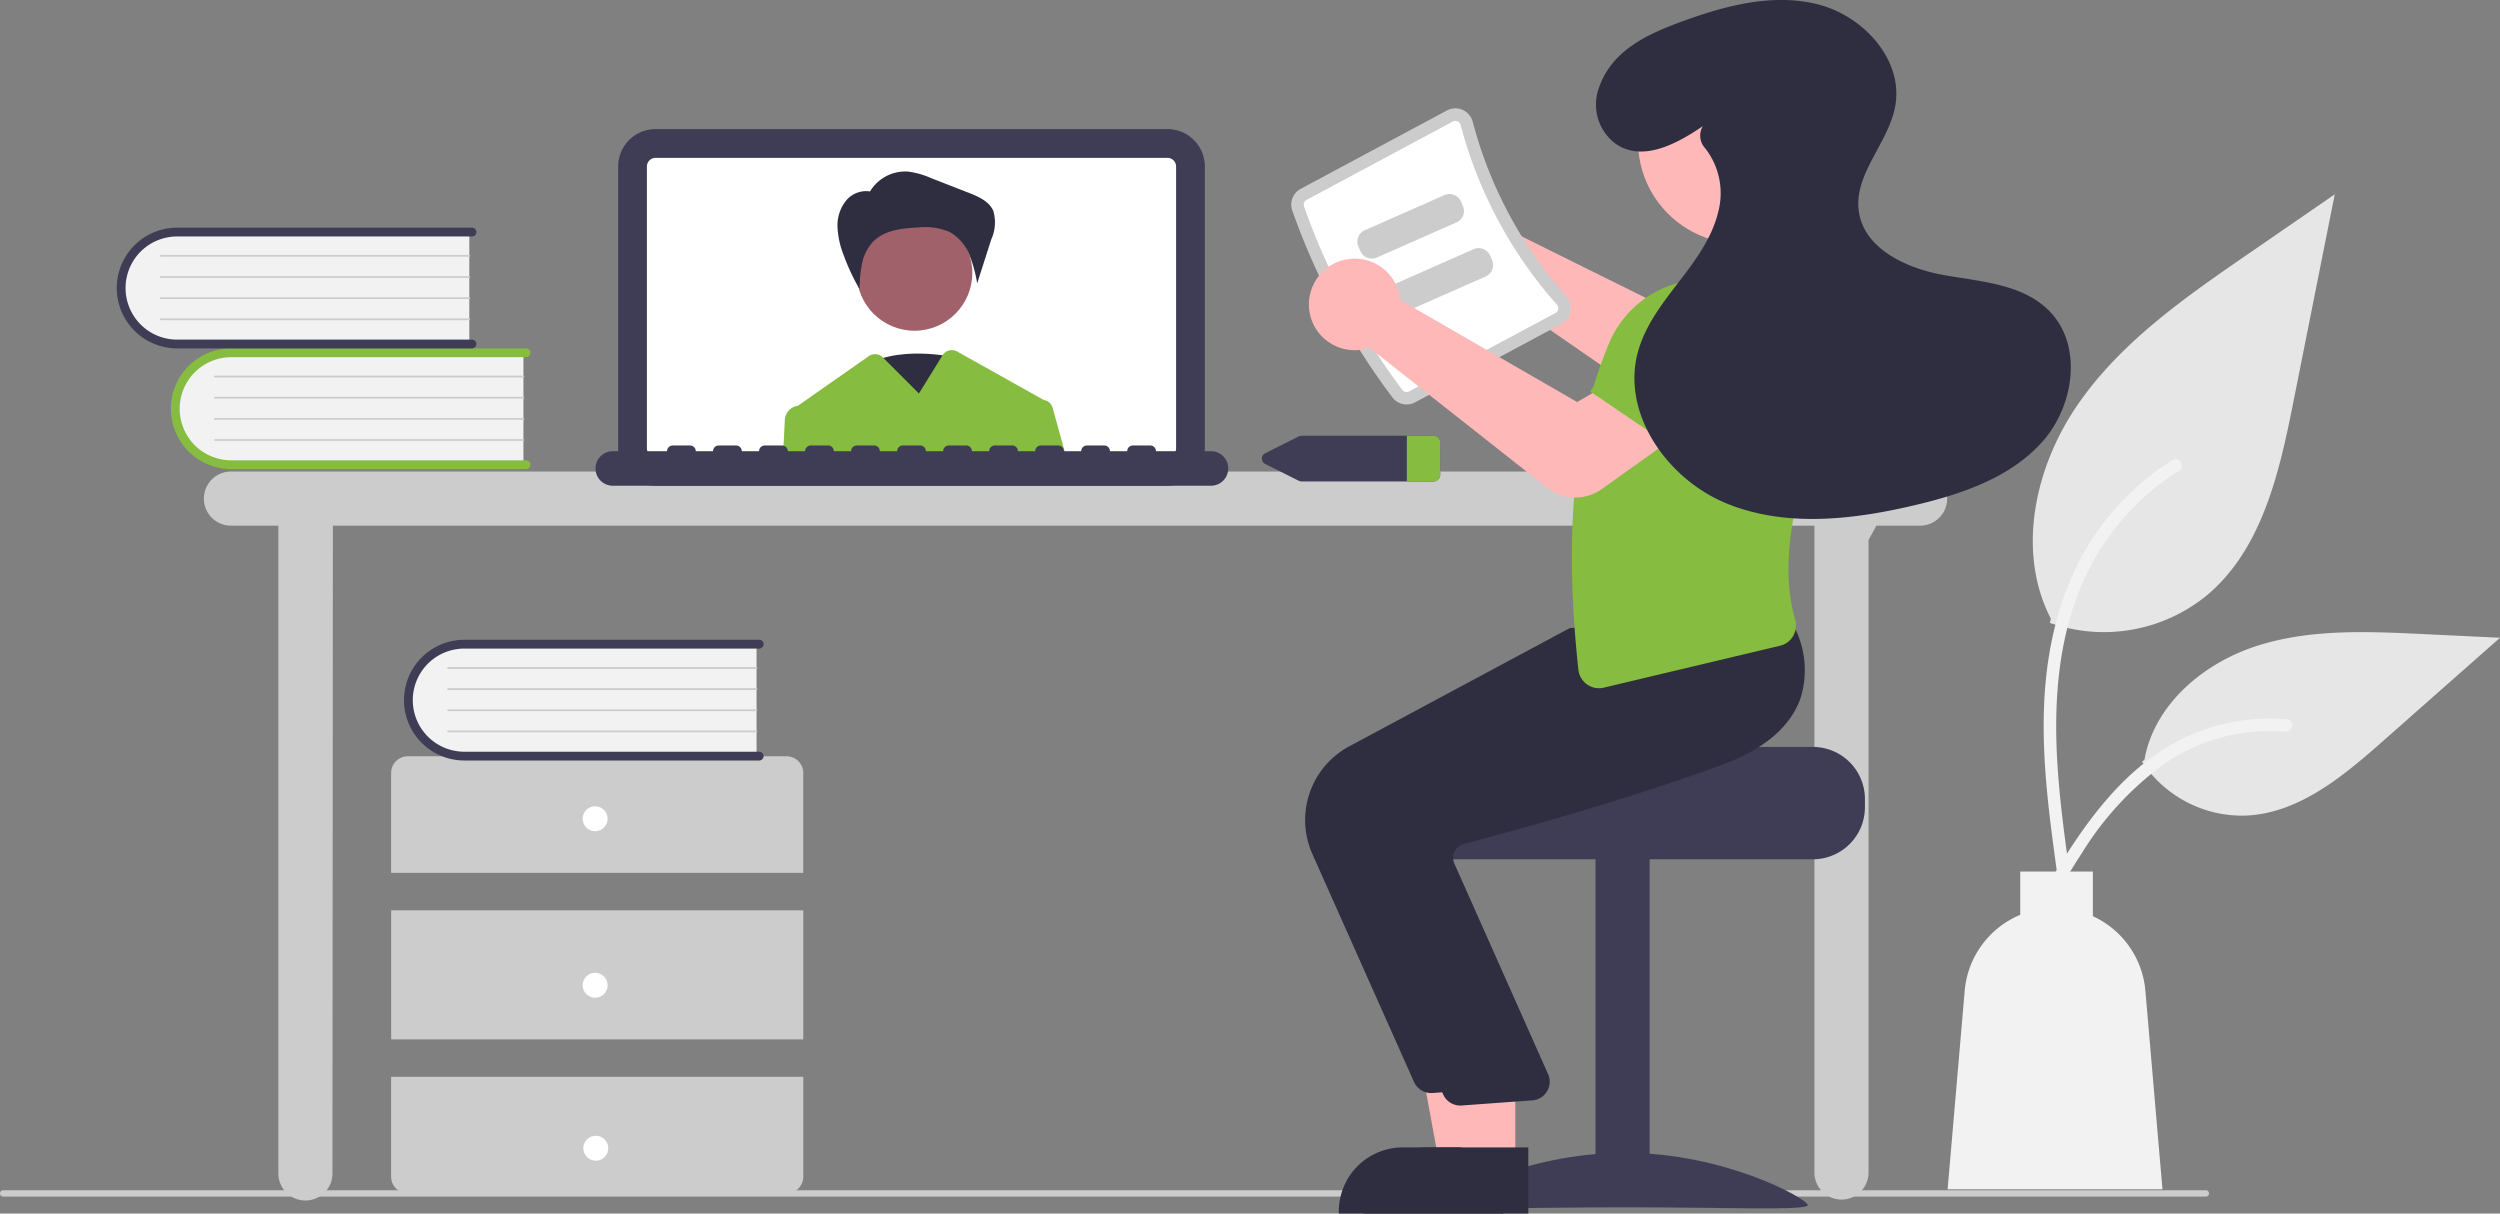 <svg xmlns="http://www.w3.org/2000/svg" width="314.756" height="152.785" viewBox="0 0 314.756 152.785">
  <rect x="0" y="0" width="314.756" height="152.785" fill="#808080" stroke="none"/>
  <g id="undraw_online_learning_re_qw08" transform="translate(-161.338 -208.36)">
    <path id="Path_2" data-name="Path 2" d="M531.72,694.909H254.4a.4.4,0,0,1,0-.8H531.72a.4.4,0,0,1,0,.8Z" transform="translate(-92.662 -335.895)" fill="#ccc"/>
    <path id="Path_3" data-name="Path 3" d="M680.4,521.7H467.611a3.407,3.407,0,0,0,0,6.813h6.027v81.5a3.407,3.407,0,1,0,6.813,0l.052-81.5H667.033v81.5a3.407,3.407,0,0,0,6.813,0v-79.7l.991-1.8h5.56a3.407,3.407,0,0,0,0-6.813Z" transform="translate(-277.255 -253.972)" fill="#ccc"/>
    <path id="Path_4" data-name="Path 4" d="M632.993,484.333H568.538a4.713,4.713,0,0,1-4.707-4.707V444.139a4.713,4.713,0,0,1,4.707-4.707h64.455a4.713,4.713,0,0,1,4.707,4.707v35.487a4.713,4.713,0,0,1-4.707,4.707Z" transform="translate(-324.667 -214.819)" fill="#3f3d56"/>
    <path id="Path_5" data-name="Path 5" d="M636.282,446.345H571.828a1.087,1.087,0,0,0-1.085,1.085v35.487A1.087,1.087,0,0,0,571.828,484h64.455a1.087,1.087,0,0,0,1.085-1.085V447.43A1.087,1.087,0,0,0,636.282,446.345Z" transform="translate(-327.957 -218.109)" fill="#fff"/>
    <path id="Path_6" data-name="Path 6" d="M632.953,493.843s-7.716-1.778-11.96,1.482,5.4,10.668,5.4,10.668Z" transform="translate(-351.357 -240.483)" fill="#2f2e41"/>
    <circle id="Ellipse_1" data-name="Ellipse 1" cx="7.278" cy="7.278" r="7.278" transform="translate(269.198 235.444)" fill="#a0616a"/>
    <path id="Path_7" data-name="Path 7" d="M620.588,452.172a5.188,5.188,0,0,1,4.783-2.545,10.167,10.167,0,0,1,2.891.809l4.758,1.856c1.231.48,2.58,1.069,3.114,2.277a5.137,5.137,0,0,1-.249,3.586l-1.78,5.552a16.9,16.9,0,0,0-1.009-3.667,5.678,5.678,0,0,0-2.466-2.811,8.038,8.038,0,0,0-4.08-.554c-1.965.095-4.1.345-5.5,1.731a5.71,5.71,0,0,0-1.449,2.83,17.027,17.027,0,0,0-.3,3.2,26.562,26.562,0,0,1-2.028-4.348,10.754,10.754,0,0,1-.753-3.519,4.95,4.95,0,0,1,1.134-3.347,3.247,3.247,0,0,1,3.265-1.028Z" transform="translate(-349.739 -219.667)" fill="#2f2e41"/>
    <path id="Path_8" data-name="Path 8" d="M637.369,499.755a1.3,1.3,0,0,0-1.085-.938.438.438,0,0,0-.052-.031L625.366,492.7a1.382,1.382,0,0,0-1.849.476l-2.972,4.811-4.476-4.476-.071-.071a1.382,1.382,0,0,0-1.77-.155l-8.93,6.253c-.016,0-.031.005-.047.005a1.9,1.9,0,0,0-1.588,1.777l-.231,4.659h35.66Z" transform="translate(-343.514 -240.084)" fill="#86bc40"/>
    <path id="Path_9" data-name="Path 9" d="M635.794,516.156h-6.88a.724.724,0,0,0-.724-.724h-2.173a.724.724,0,0,0-.724.724h-2.173a.724.724,0,0,0-.724-.724h-2.173a.724.724,0,0,0-.724.724h-2.173a.724.724,0,0,0-.724-.724H614.43a.724.724,0,0,0-.724.724h-2.173a.724.724,0,0,0-.724-.724h-2.173a.724.724,0,0,0-.724.724h-2.173a.724.724,0,0,0-.724-.724h-2.173a.724.724,0,0,0-.724.724h-2.173a.724.724,0,0,0-.724-.724h-2.173a.724.724,0,0,0-.724.724h-2.173a.724.724,0,0,0-.724-.724h-2.173a.724.724,0,0,0-.724.724h-2.173a.724.724,0,0,0-.724-.724h-2.173a.724.724,0,0,0-.724.724h-2.173a.724.724,0,0,0-.724-.724h-2.173a.724.724,0,0,0-.724.724h-2.173a.724.724,0,0,0-.724-.724h-2.173a.724.724,0,0,0-.724.724h-2.173a.724.724,0,0,0-.724-.724H568.08a.724.724,0,0,0-.724.724h-6.88a2.173,2.173,0,0,0,0,4.345h75.319a2.173,2.173,0,1,0,0-4.345Z" transform="translate(-322.037 -250.988)" fill="#3f3d56"/>
    <path id="Path_10" data-name="Path 10" d="M501.479,492.736v14.426H465.335a7.218,7.218,0,1,1,0-14.426Z" transform="translate(-274.239 -240.184)" fill="#f2f2f2"/>
    <path id="Path_11" data-name="Path 11" d="M501.661,506.753a.555.555,0,0,1-.555.555h-37.12a7.6,7.6,0,0,1,0-15.2h37.12a.555.555,0,0,1,0,1.11h-37.12a6.492,6.492,0,1,0,0,12.984h37.12A.555.555,0,0,1,501.661,506.753Z" transform="translate(-273.534 -239.886)" fill="#86bc40"/>
    <path id="Path_12" data-name="Path 12" d="M505.711,498.891h-38.84a.111.111,0,1,1,0-.222h38.84a.111.111,0,1,1,0,.222Z" transform="translate(-278.471 -243.01)" fill="#ccc"/>
    <path id="Path_13" data-name="Path 13" d="M505.711,503.972h-38.84a.111.111,0,1,1,0-.222h38.84a.111.111,0,1,1,0,.222Z" transform="translate(-278.471 -245.428)" fill="#ccc"/>
    <path id="Path_14" data-name="Path 14" d="M505.711,509.054h-38.84a.111.111,0,1,1,0-.222h38.84a.111.111,0,1,1,0,.222Z" transform="translate(-278.471 -247.847)" fill="#ccc"/>
    <path id="Path_15" data-name="Path 15" d="M505.711,514.135h-38.84a.111.111,0,0,1,0-.222h38.84a.111.111,0,0,1,0,.222Z" transform="translate(-278.471 -250.265)" fill="#ccc"/>
    <path id="Path_16" data-name="Path 16" d="M488.479,463.736v14.426H452.335a7.218,7.218,0,1,1,0-14.426Z" transform="translate(-268.053 -226.383)" fill="#f2f2f2"/>
    <path id="Path_17" data-name="Path 17" d="M488.661,477.753a.555.555,0,0,1-.555.555h-37.12a7.6,7.6,0,1,1,0-15.2h37.12a.555.555,0,0,1,0,1.11h-37.12a6.492,6.492,0,1,0,0,12.984h37.12A.555.555,0,0,1,488.661,477.753Z" transform="translate(-267.347 -226.085)" fill="#3f3d56"/>
    <path id="Path_18" data-name="Path 18" d="M492.711,469.891h-38.84a.111.111,0,0,1,0-.222h38.84a.111.111,0,1,1,0,.222Z" transform="translate(-272.285 -229.209)" fill="#ccc"/>
    <path id="Path_19" data-name="Path 19" d="M492.711,474.972h-38.84a.111.111,0,0,1,0-.222h38.84a.111.111,0,0,1,0,.222Z" transform="translate(-272.285 -231.627)" fill="#ccc"/>
    <path id="Path_20" data-name="Path 20" d="M492.711,480.054h-38.84a.111.111,0,0,1,0-.222h38.84a.111.111,0,0,1,0,.222Z" transform="translate(-272.285 -234.046)" fill="#ccc"/>
    <path id="Path_21" data-name="Path 21" d="M492.711,485.135h-38.84a.111.111,0,0,1,0-.222h38.84a.111.111,0,1,1,0,.222Z" transform="translate(-272.285 -236.464)" fill="#ccc"/>
    <path id="Path_22" data-name="Path 22" d="M561.189,604.78V592.2a2.1,2.1,0,0,0-2.1-2.1H511.4a2.1,2.1,0,0,0-2.1,2.1V604.78Z" transform="translate(-298.718 -286.524)" fill="#ccc"/>
    <rect id="Rectangle_12" data-name="Rectangle 12" width="51.886" height="16.247" transform="translate(210.586 322.973)" fill="#ccc"/>
    <path id="Path_23" data-name="Path 23" d="M509.3,667.1v12.578a2.1,2.1,0,0,0,2.1,2.1h47.694a2.1,2.1,0,0,0,2.1-2.1V667.1Z" transform="translate(-298.718 -323.168)" fill="#ccc"/>
    <circle id="Ellipse_2" data-name="Ellipse 2" cx="1.572" cy="1.572" r="1.572" transform="translate(234.694 309.87)" fill="#fff"/>
    <circle id="Ellipse_3" data-name="Ellipse 3" cx="1.572" cy="1.572" r="1.572" transform="translate(234.694 330.834)" fill="#fff"/>
    <circle id="Ellipse_4" data-name="Ellipse 4" cx="1.572" cy="1.572" r="1.572" transform="translate(234.779 351.354)" fill="#fff"/>
    <path id="Path_24" data-name="Path 24" d="M557.479,562.736v14.426H521.335a7.218,7.218,0,1,1,0-14.426Z" transform="translate(-300.889 -273.497)" fill="#f2f2f2"/>
    <path id="Path_25" data-name="Path 25" d="M557.661,576.753a.555.555,0,0,1-.555.555h-37.12a7.6,7.6,0,1,1,0-15.2h37.12a.555.555,0,1,1,0,1.11h-37.12a6.492,6.492,0,1,0,0,12.984h37.12A.555.555,0,0,1,557.661,576.753Z" transform="translate(-300.184 -273.199)" fill="#3f3d56"/>
    <path id="Path_26" data-name="Path 26" d="M561.711,568.891h-38.84a.111.111,0,0,1,0-.222h38.84a.111.111,0,0,1,0,.222Z" transform="translate(-305.121 -276.323)" fill="#ccc"/>
    <path id="Path_27" data-name="Path 27" d="M561.711,573.972h-38.84a.111.111,0,0,1,0-.222h38.84a.111.111,0,0,1,0,.222Z" transform="translate(-305.121 -278.741)" fill="#ccc"/>
    <path id="Path_28" data-name="Path 28" d="M561.711,579.054h-38.84a.111.111,0,0,1,0-.222h38.84a.111.111,0,0,1,0,.222Z" transform="translate(-305.121 -281.159)" fill="#ccc"/>
    <path id="Path_29" data-name="Path 29" d="M561.711,584.135h-38.84a.111.111,0,0,1,0-.222h38.84a.111.111,0,0,1,0,.222Z" transform="translate(-305.121 -283.578)" fill="#ccc"/>
    <path id="Path_34" data-name="Path 34" d="M740.008,513.1H723.541a1.018,1.018,0,0,0-.451.1l-4.156,2.081a.757.757,0,0,0,0,1.394l4.156,2.081a1.018,1.018,0,0,0,.451.1h16.467a.864.864,0,0,0,.912-.8v-4.161A.864.864,0,0,0,740.008,513.1Z" transform="translate(-398.261 -249.879)" fill="#3f3d56"/>
    <path id="Path_35" data-name="Path 35" d="M757.5,513.905v4.161a.864.864,0,0,1-.912.8H753.3V513.1h3.281A.864.864,0,0,1,757.5,513.905Z" transform="translate(-414.836 -249.879)" fill="#86bc40"/>
    <path id="Path_36" data-name="Path 36" d="M756.166,453.276a5.767,5.767,0,0,1,7.8,3.624,5.55,5.55,0,0,1,.168.752l23.028,11.419,5.329-3.532,6.631,7.634-8.137,6.609a5.843,5.843,0,0,1-6.971.269l-23.364-16.157a5.52,5.52,0,0,1-.532.194,5.767,5.767,0,0,1-7.343-4.487,5.62,5.62,0,0,1-.085-.7A5.784,5.784,0,0,1,756.166,453.276Z" transform="translate(-414.542 -221.183)" fill="#ffb8b8"/>
    <path id="Path_37" data-name="Path 37" d="M802.062,587.853H776.9c0,.723-25.933,1.31-25.933,1.31a6.737,6.737,0,0,0-1.106,1.048,6.5,6.5,0,0,0-1.52,4.193v1.048A6.554,6.554,0,0,0,754.892,602h47.169a6.557,6.557,0,0,0,6.551-6.551V594.4A6.56,6.56,0,0,0,802.062,587.853Z" transform="translate(-412.475 -285.453)" fill="#3f3d56"/>
    <rect id="Rectangle_13" data-name="Rectangle 13" width="6.813" height="44.025" transform="translate(369.03 360.316) rotate(180)" fill="#3f3d56"/>
    <path id="Path_38" data-name="Path 38" d="M761.617,691.931c0,.736,10.325.285,23.061.285s23.061.451,23.061-.285-10.325-6.574-23.061-6.574S761.617,691.195,761.617,691.931Z" transform="translate(-418.793 -331.854)" fill="#3f3d56"/>
    <path id="Path_39" data-name="Path 39" d="M510.743,472.86h-6.425L501.261,456.2h9.483Z" transform="translate(-161.768 -117.944)" fill="#ffb8b8"/>
    <path id="Path_40" data-name="Path 40" d="M757.667,692.377H736.949v-.262a8.064,8.064,0,0,1,8.064-8.064h12.654Z" transform="translate(-407.053 -331.232)" fill="#2f2e41"/>
    <path id="Path_41" data-name="Path 41" d="M742.569,614.51l-12.81-28.725a10.527,10.527,0,0,1,4.622-13.514l27.785-14.9,12.679-1.078,11.7-1.063.084.143a11.838,11.838,0,0,1,.923,9.288c-1.289,3.612-4.643,6.434-9.968,8.387-12.429,4.557-26.786,8.452-32.383,9.915a1.809,1.809,0,0,0-1.159.922,1.833,1.833,0,0,0-.1,1.467l11.9,26.737a2.358,2.358,0,0,1-2,3.16l-8.892.647q-.113.011-.225.011a2.357,2.357,0,0,1-2.152-1.4Z" transform="translate(-403.203 -269.928)" fill="#2f2e41"/>
    <path id="Path_42" data-name="Path 42" d="M516.743,472.86h-6.425L507.261,456.2h9.483Z" transform="translate(-164.623 -117.944)" fill="#ffb8b8"/>
    <path id="Path_43" data-name="Path 43" d="M763.667,692.377H742.949v-.262a8.064,8.064,0,0,1,8.064-8.064h12.654Z" transform="translate(-409.909 -331.232)" fill="#2f2e41"/>
    <path id="Path_44" data-name="Path 44" d="M749.569,617.51l-12.81-28.725a10.527,10.527,0,0,1,4.622-13.514l27.785-14.9,12.679-1.078,11.7-1.063.084.143a11.837,11.837,0,0,1,.923,9.288c-1.289,3.612-4.643,6.434-9.968,8.387-12.429,4.557-26.786,8.452-32.383,9.915a1.809,1.809,0,0,0-1.159.922,1.833,1.833,0,0,0-.1,1.467l11.9,26.737a2.358,2.358,0,0,1-2,3.16l-8.892.647q-.113.011-.225.011a2.357,2.357,0,0,1-2.152-1.4Z" transform="translate(-406.535 -271.355)" fill="#2f2e41"/>
    <path id="Path_45" data-name="Path 45" d="M738.267,470.854A87.789,87.789,0,0,1,725.649,447.3a2.255,2.255,0,0,1,1.065-2.715l18.42-9.87a2.226,2.226,0,0,1,1.953-.079,2.264,2.264,0,0,1,1.29,1.512,53.631,53.631,0,0,0,11.764,21.955,2.263,2.263,0,0,1,.544,1.911,2.226,2.226,0,0,1-1.148,1.582l-18.42,9.87A2.255,2.255,0,0,1,738.267,470.854Z" transform="translate(-401.618 -212.45)" fill="#ccc"/>
    <path id="Path_46" data-name="Path 46" d="M740.951,471.337a.681.681,0,0,0,.85.176l18.42-9.87a.653.653,0,0,0,.342-.47.691.691,0,0,0-.17-.591,55.21,55.21,0,0,1-12.11-22.6.692.692,0,0,0-.4-.469.654.654,0,0,0-.582.024l-18.419,9.87a.68.68,0,0,0-.325.806,86.219,86.219,0,0,0,12.392,23.127Z" transform="translate(-403.045 -213.878)" fill="#fff"/>
    <path id="Path_47" data-name="Path 47" d="M849.981,487.861l-14.426,5.482-3.522-9.783a5.853,5.853,0,0,1,2.622-7.075h0a5.853,5.853,0,0,1,7.475,1.459Z" transform="translate(-452.138 -232.09)" fill="#86bc40"/>
    <path id="Path_48" data-name="Path 48" d="M794.851,526.4a2.62,2.62,0,0,1-1.092-1.86c-1.848-17.248-.561-30.746,3.934-41.265a13.1,13.1,0,0,1,8.683-7.432l11.661-.589.06.029a13.629,13.629,0,0,1,7.452,14.459c-3.751,9.886-6.891,20.18-4.5,28.483a2.684,2.684,0,0,1-.254,2.088,2.56,2.56,0,0,1-1.633,1.21l-22.211,5.284A2.6,2.6,0,0,1,794.851,526.4Z" transform="translate(-433.701 -231.868)" fill="#86bc40"/>
    <circle id="Ellipse_5" data-name="Ellipse 5" cx="12.873" cy="12.873" r="12.873" transform="translate(367.572 213.288)" fill="#ffb8b8"/>
    <path id="Path_49" data-name="Path 49" d="M753.9,458.594l-10.032,4.428a1.574,1.574,0,0,1-2.073-.8l-.248-.562a1.574,1.574,0,0,1,.8-2.073l10.032-4.428a1.574,1.574,0,0,1,2.073.8l.248.562A1.574,1.574,0,0,1,753.9,458.594Z" transform="translate(-409.18 -222.238)" fill="#ccc"/>
    <path id="Path_50" data-name="Path 50" d="M760.9,471.594l-10.032,4.428a1.574,1.574,0,0,1-2.073-.8l-.248-.562a1.574,1.574,0,0,1,.8-2.073l10.032-4.428a1.574,1.574,0,0,1,2.073.8l.248.562a1.574,1.574,0,0,1-.8,2.073Z" transform="translate(-412.511 -228.425)" fill="#ccc"/>
    <path id="Path_51" data-name="Path 51" d="M759.77,499.408,737.4,481.763a5.531,5.531,0,0,1-.543.16,5.779,5.779,0,0,1-4.621-.886,5.719,5.719,0,0,1-2.425-4.053,5.766,5.766,0,0,1,11.339-1.992,5.557,5.557,0,0,1,.12.761L763.539,488.6l5.541-3.19,6.138,8.036-8.6,6.132a5.735,5.735,0,0,1-6.845-.167Z" transform="translate(-403.64 -229.626)" fill="#ffb8b8"/>
    <path id="Path_52" data-name="Path 52" d="M810.1,501.167l-12.761-8.678,6-8.494a5.853,5.853,0,0,1,7.3-1.908h0a5.853,5.853,0,0,1,3.089,6.961Z" transform="translate(-435.792 -234.847)" fill="#86bc40"/>
    <path id="Path_53" data-name="Path 53" d="M812.2,424.3c-3.309,2.264-7.653,4.592-11.032,2.181a6.149,6.149,0,0,1-2.018-7.088c1.618-4.627,6.064-6.664,10.315-8.226,5.526-2.03,11.544-3.645,17.249-2.191s10.747,6.977,9.717,12.774c-.828,4.661-5.225,8.54-4.6,13.233.628,4.723,5.94,7.21,10.63,8.054s9.937,1.115,13.307,4.484c4.3,4.3,3.226,11.977-.82,16.514s-10.15,6.593-16.066,7.991c-7.838,1.852-16.315,2.826-23.759-.248s-13.237-11.349-11.08-19.109c.911-3.278,3.057-6.048,5.13-8.744s4.174-5.517,4.965-8.825a9.175,9.175,0,0,0-1.657-8.027,2.325,2.325,0,0,1-.312-2.718Z" transform="translate(-436.471 -200.062)" fill="#2f2e41"/>
    <path id="Path_54" data-name="Path 54" d="M296.817,509.064a20.473,20.473,0,0,0,19.77-3.483c6.924-5.812,9.1-15.387,10.862-24.253l5.225-26.224-10.939,7.532c-7.867,5.417-15.91,11.007-21.357,18.853s-7.824,18.556-3.448,27.045" transform="translate(122.614 -222.278)" fill="#e6e6e6"/>
    <path id="Path_55" data-name="Path 55" d="M333.117,571.065c-1.107-8.065-2.246-16.233-1.469-24.384.69-7.239,2.9-14.31,7.395-20.107a33.448,33.448,0,0,1,8.582-7.776c.858-.542,1.648.818.794,1.358a31.8,31.8,0,0,0-12.578,15.176c-2.738,6.965-3.178,14.558-2.706,21.956.285,4.474.89,8.919,1.5,13.359a.815.815,0,0,1-.549.967A.791.791,0,0,1,333.117,571.065Z" transform="translate(87.249 -252.53)" fill="#f2f2f2"/>
    <path id="Path_56" data-name="Path 56" d="M254.958,576.594a15.071,15.071,0,0,0,13.131,6.777c6.647-.316,12.189-4.955,17.178-9.359l14.755-13.028-9.766-.467c-7.023-.336-14.227-.65-20.916,1.516s-12.858,7.378-14.081,14.3" transform="translate(176.072 -272.329)" fill="#e6e6e6"/>
    <path id="Path_57" data-name="Path 57" d="M305,605.388c5.329-9.429,11.51-19.909,22.555-23.258a25.168,25.168,0,0,1,9.487-.979c1.007.087.756,1.639-.25,1.553a23.382,23.382,0,0,0-15.14,4.005,39.351,39.351,0,0,0-10.406,11.229c-1.723,2.624-3.267,5.359-4.81,8.091-.493.873-1.935.243-1.436-.64Z" transform="translate(112.235 -282.217)" fill="#f2f2f2"/>
    <path id="Path_58" data-name="Path 58" d="M338.194,632.793a11.412,11.412,0,0,1,6.993-9.558v-5.451h9.143v5.623a11.406,11.406,0,0,1,6.612,9.386l2.15,24.991H336.044Z" transform="translate(70.505 -299.696)" fill="#f2f2f2"/>
  </g>
</svg>
